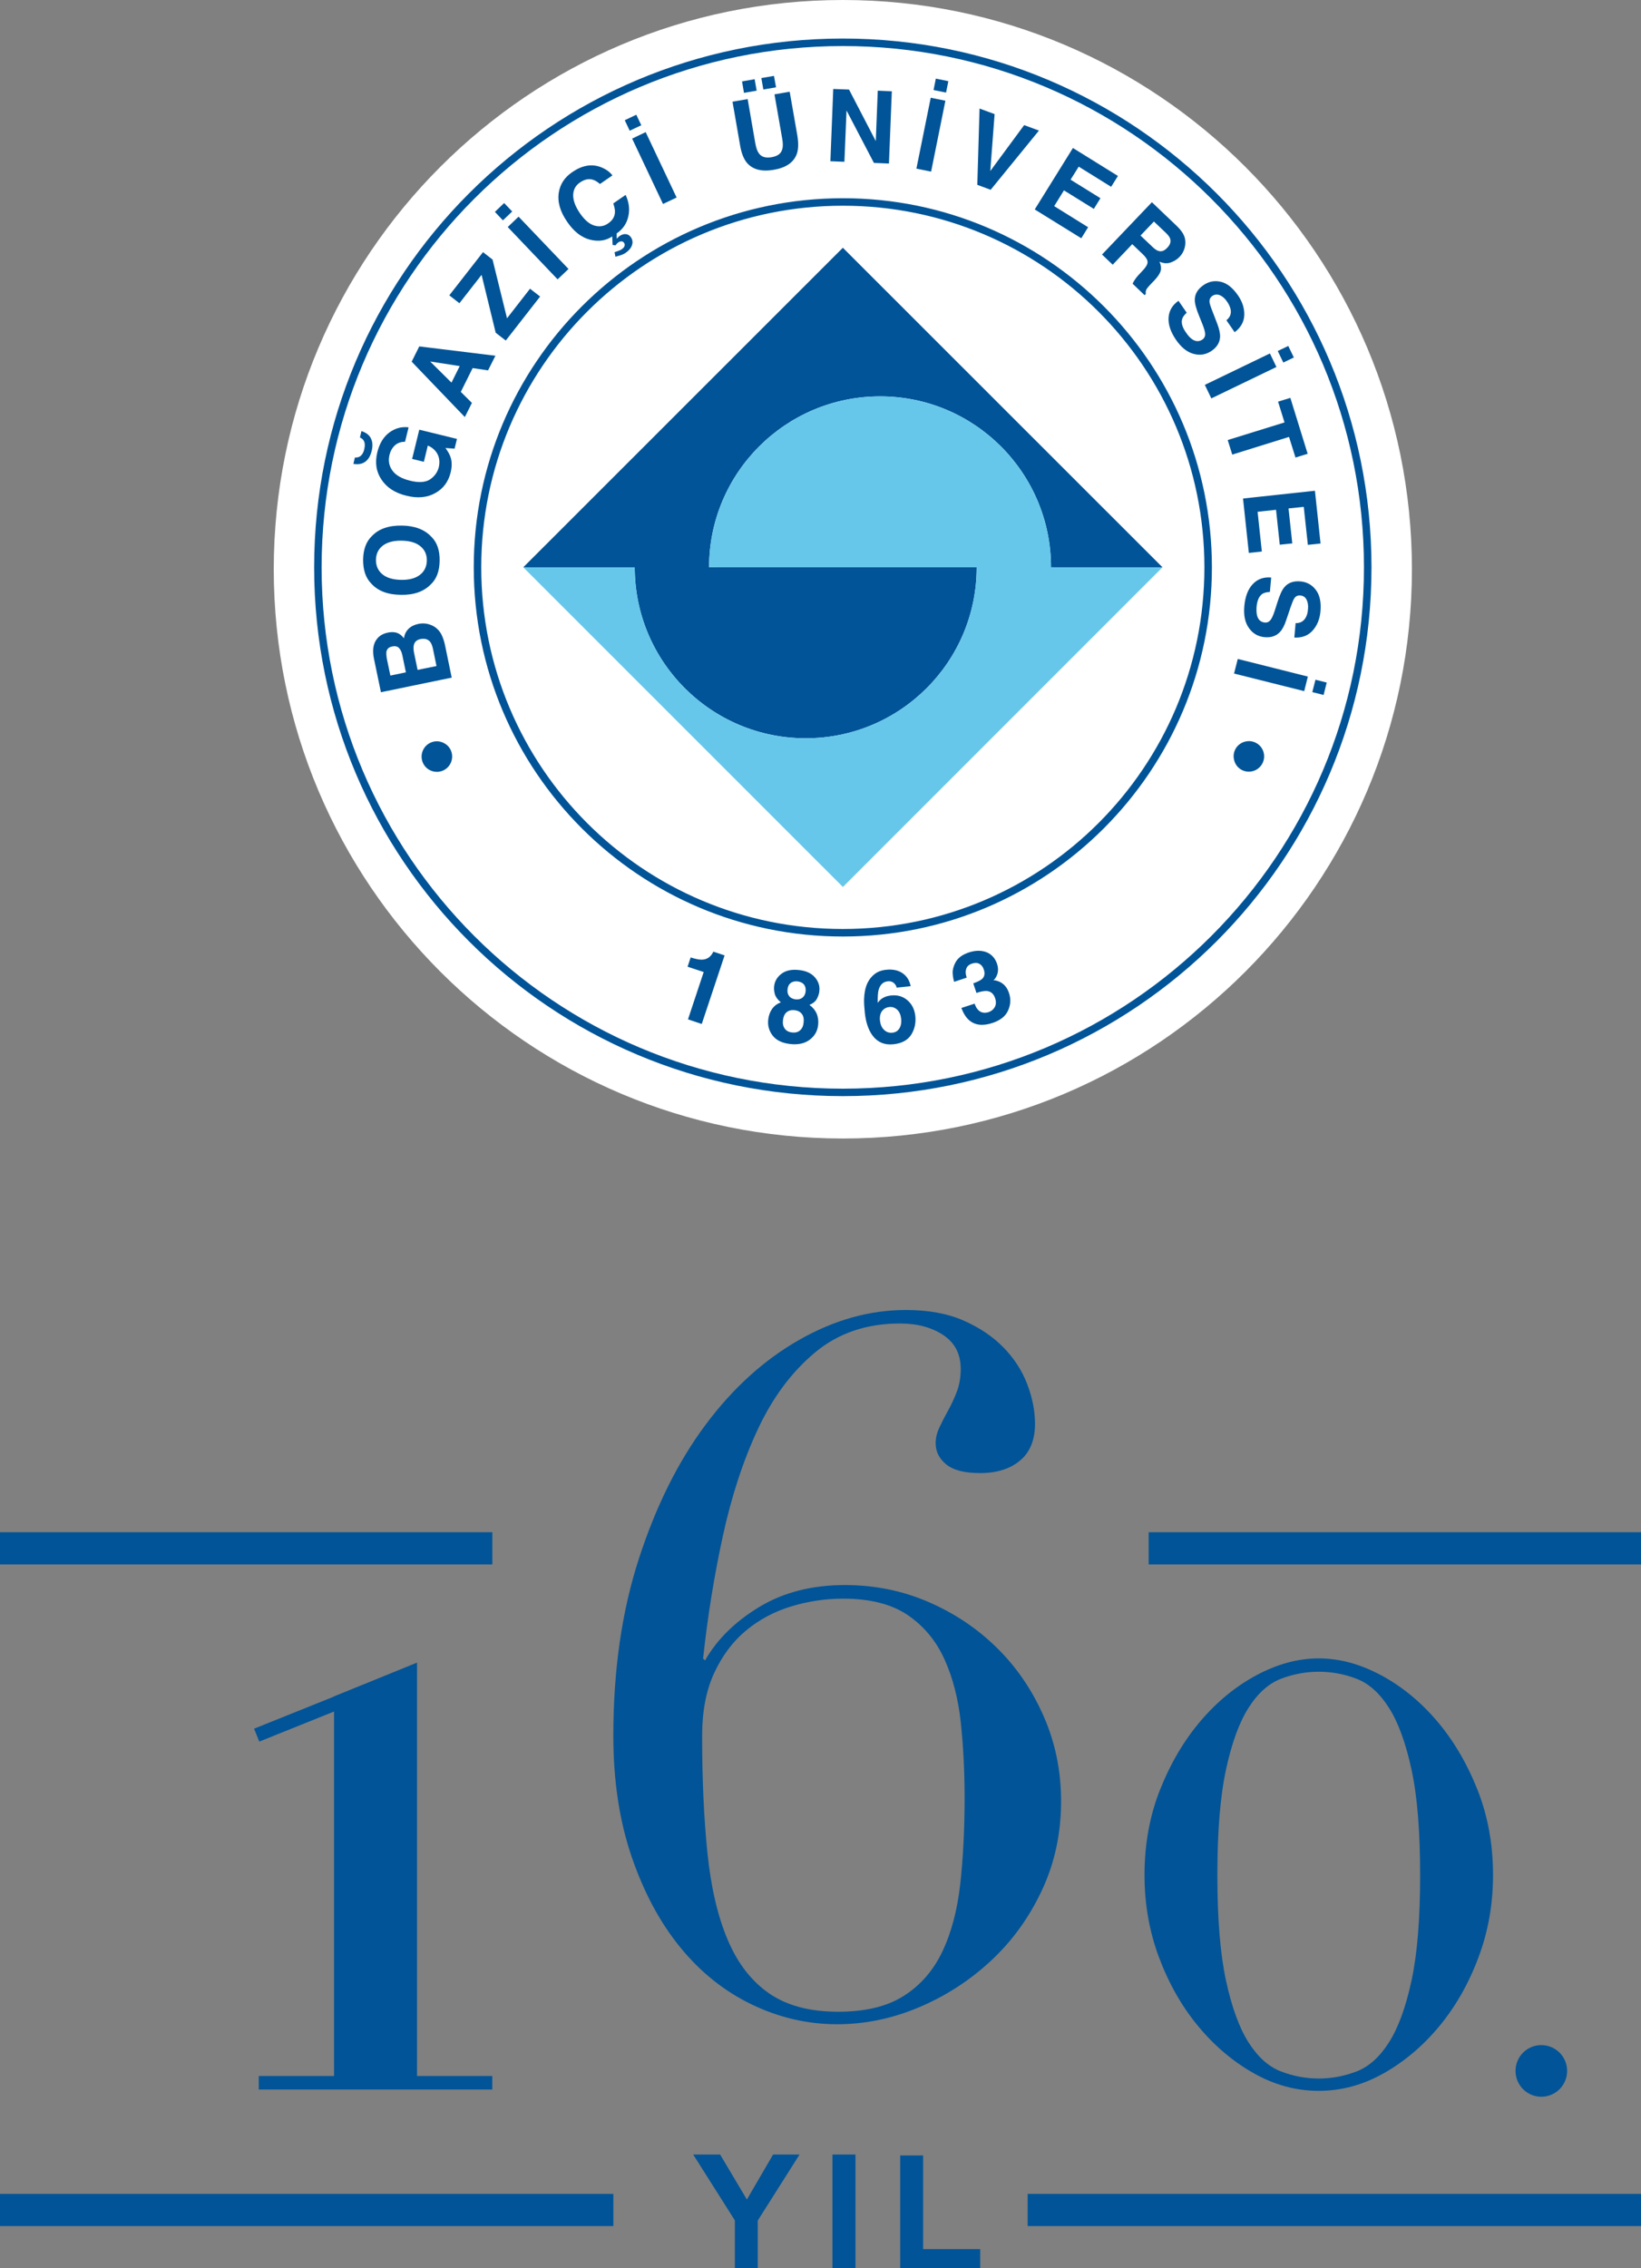 <?xml version="1.0" encoding="utf-8"?>
<!-- Generator: Adobe Illustrator 16.0.3, SVG Export Plug-In . SVG Version: 6.00 Build 0)  -->
<!DOCTYPE svg PUBLIC "-//W3C//DTD SVG 1.1//EN" "http://www.w3.org/Graphics/SVG/1.1/DTD/svg11.dtd">
<svg version="1.1" id="Layer_1" xmlns="http://www.w3.org/2000/svg" xmlns:xlink="http://www.w3.org/1999/xlink" x="0px" y="0px"
	 width="80.035px" height="110.59px" viewBox="0 0 80.035 110.59" enable-background="new 0 0 80.035 110.59" xml:space="preserve">
<rect x="0" y="0" width="80.035" height="110.59" fill="#808080" stroke="none"/>
<g>
	<path fill="#FFFFFF" d="M68.862,27.754c0,15.328-12.426,27.754-27.754,27.754c-15.332,0-27.756-12.426-27.756-27.754
		C13.352,12.428,25.776,0,41.108,0C56.436,0,68.862,12.428,68.862,27.754"/>
	<path fill="#005497" d="M41.11,9.665c-9.945,0-18.004,8.058-18.004,17.994c0,9.941,8.059,18.001,18.003,18.001
		c9.938,0,17.998-8.06,17.998-18.001C59.106,17.723,51.046,9.664,41.11,9.665 M41.108,45.293
		c-9.742,0.003-17.637-7.894-17.637-17.634c0-9.733,7.895-17.629,17.637-17.629c9.739,0,17.633,7.896,17.633,17.629
		C58.742,37.4,50.847,45.293,41.108,45.293 M21.709,31.479c-0.036-0.177-0.084-0.333-0.148-0.477
		c-0.06-0.144-0.148-0.26-0.254-0.354c-0.093-0.085-0.201-0.147-0.322-0.189c-0.184-0.068-0.377-0.082-0.583-0.04
		c-0.197,0.04-0.358,0.122-0.476,0.238c-0.12,0.119-0.199,0.271-0.225,0.464c-0.082-0.106-0.163-0.179-0.25-0.226
		c-0.148-0.079-0.329-0.096-0.541-0.05c-0.205,0.042-0.371,0.13-0.494,0.268c-0.201,0.225-0.266,0.548-0.184,0.969l0.347,1.668
		l3.451-0.712L21.709,31.479z M19.039,32.938l-0.157-0.75c-0.038-0.165-0.046-0.307-0.036-0.418
		c0.032-0.135,0.121-0.222,0.286-0.251c0.142-0.031,0.257-0.004,0.33,0.077c0.077,0.08,0.13,0.196,0.161,0.349l0.174,0.836
		L19.039,32.938z M20.367,32.66l-0.176-0.847c-0.027-0.148-0.03-0.268-0.009-0.357c0.036-0.161,0.144-0.261,0.322-0.297
		c0.212-0.043,0.372,0.004,0.479,0.138c0.057,0.075,0.101,0.188,0.134,0.338l0.172,0.838L20.367,32.66z M19.551,29.001
		c0.63,0.014,1.119-0.159,1.46-0.51c0.281-0.263,0.423-0.644,0.431-1.149c0.009-0.504-0.124-0.891-0.393-1.161
		c-0.332-0.359-0.812-0.547-1.443-0.556c-0.647-0.011-1.132,0.159-1.465,0.508c-0.276,0.262-0.421,0.645-0.431,1.147
		c-0.003,0.508,0.124,0.894,0.393,1.166C18.423,28.807,18.904,28.995,19.551,29.001 M18.669,26.603
		c0.22-0.168,0.525-0.25,0.921-0.243c0.399,0.006,0.704,0.098,0.913,0.272c0.214,0.174,0.32,0.41,0.314,0.699
		c-0.005,0.293-0.117,0.526-0.333,0.693c-0.218,0.172-0.525,0.254-0.925,0.247c-0.395-0.008-0.699-0.097-0.912-0.275
		c-0.212-0.177-0.314-0.41-0.311-0.702C18.341,27,18.453,26.77,18.669,26.603 M20.45,20.949l1.837,0.45l-0.116,0.476l-0.445-0.033
		c0.127,0.177,0.212,0.329,0.252,0.458c0.068,0.214,0.068,0.461,0,0.739c-0.112,0.452-0.361,0.786-0.744,0.998
		c-0.391,0.222-0.859,0.269-1.407,0.134c-0.556-0.134-0.961-0.397-1.22-0.786c-0.261-0.385-0.327-0.829-0.205-1.333
		c0.108-0.436,0.304-0.756,0.588-0.966c0.285-0.21,0.599-0.294,0.938-0.251l-0.174,0.703c-0.245-0.002-0.444,0.089-0.587,0.276
		c-0.082,0.103-0.139,0.232-0.174,0.375c-0.064,0.276-0.02,0.527,0.146,0.755c0.163,0.23,0.457,0.395,0.872,0.495
		c0.422,0.104,0.742,0.08,0.967-0.068c0.219-0.15,0.359-0.347,0.421-0.588c0.057-0.24,0.035-0.455-0.062-0.643
		c-0.099-0.186-0.256-0.327-0.472-0.417l-0.192,0.792L20.1,22.374L20.45,20.949z M17.818,22.509c-0.146,0.11-0.34,0.146-0.583,0.108
		l0.075-0.313c0.15,0.013,0.265-0.036,0.349-0.152c0.047-0.063,0.085-0.147,0.106-0.251c0.026-0.106,0.031-0.199,0.022-0.277
		c-0.02-0.14-0.098-0.237-0.233-0.293l0.074-0.315c0.235,0.08,0.391,0.201,0.466,0.367c0.082,0.166,0.089,0.369,0.033,0.604
		C18.068,22.224,17.966,22.4,17.818,22.509 M23.803,18.058l0.36-0.714l-3.714-0.455l-0.371,0.744l2.593,2.701l0.345-0.69
		l-0.542-0.537l0.578-1.161L23.803,18.058z M22.02,18.656l-1.039-1.031l1.441,0.223L22.02,18.656z M22.407,14.784l-0.493-0.385
		l1.644-2.106l0.465,0.363l0.705,2.863l1.123-1.443l0.492,0.382l-1.675,2.145l-0.492-0.38l-0.688-2.823L22.407,14.784z
		 M24.529,10.743l-0.391-0.412l0.45-0.432l0.393,0.412L24.529,10.743z M24.763,11.069l0.53-0.505l2.435,2.55l-0.533,0.506
		L24.763,11.069z M27.665,10.817c-0.353-0.506-0.486-0.991-0.408-1.449c0.07-0.401,0.285-0.724,0.648-0.973
		c0.483-0.333,0.949-0.417,1.393-0.248c0.248,0.095,0.438,0.229,0.572,0.405L29.261,8.97c-0.133-0.115-0.252-0.185-0.368-0.214
		c-0.192-0.052-0.396-0.005-0.609,0.142c-0.217,0.148-0.324,0.356-0.329,0.618c-0.002,0.265,0.108,0.56,0.333,0.886
		c0.224,0.324,0.457,0.524,0.703,0.596c0.243,0.07,0.467,0.037,0.666-0.104c0.212-0.142,0.322-0.322,0.335-0.537
		c0.008-0.115-0.02-0.261-0.082-0.438l0.602-0.416c0.166,0.351,0.21,0.702,0.132,1.048c-0.077,0.346-0.264,0.622-0.567,0.828
		l0.002,0.26c0.038-0.04,0.063-0.067,0.082-0.083c0.016-0.016,0.033-0.03,0.053-0.045c0.107-0.074,0.21-0.107,0.307-0.096
		c0.103,0.007,0.184,0.061,0.252,0.157c0.082,0.122,0.097,0.252,0.047,0.39c-0.047,0.137-0.154,0.261-0.309,0.367
		c-0.065,0.045-0.154,0.087-0.27,0.124c-0.055,0.018-0.129,0.038-0.226,0.064l-0.042-0.221c0.09-0.029,0.15-0.052,0.183-0.063
		c0.076-0.028,0.133-0.055,0.17-0.083c0.079-0.054,0.124-0.109,0.135-0.164c0.014-0.058,0.006-0.105-0.022-0.141
		c-0.038-0.058-0.082-0.081-0.134-0.078c-0.054,0.002-0.103,0.019-0.146,0.049c-0.024,0.018-0.051,0.038-0.073,0.063
		c-0.02,0.024-0.046,0.053-0.07,0.084l-0.138-0.021l-0.018-0.416c-0.307,0.21-0.666,0.264-1.089,0.158
		C28.355,11.575,27.984,11.287,27.665,10.817 M30.712,6.373l-0.241-0.512l0.562-0.267l0.244,0.513L30.712,6.373z M30.831,6.758
		l0.66-0.316L33,9.631l-0.663,0.314L30.831,6.758z M37.23,4.365l-0.097-0.559L37.748,3.7l0.101,0.557L37.23,4.365z M36.286,4.528
		l-0.095-0.559l0.614-0.107l0.099,0.559L36.286,4.528z M36.097,7.093l-0.371-2.134l0.739-0.128l0.369,2.134
		c0.042,0.239,0.099,0.406,0.174,0.505c0.123,0.181,0.33,0.245,0.624,0.195c0.297-0.051,0.469-0.182,0.521-0.391
		c0.038-0.119,0.038-0.302-0.007-0.54l-0.373-2.133l0.742-0.128l0.373,2.133c0.06,0.373,0.055,0.669-0.025,0.895
		c-0.15,0.416-0.522,0.674-1.123,0.778s-1.043-0.016-1.322-0.355C36.269,7.742,36.16,7.462,36.097,7.093 M41.183,7.888L40.5,7.861
		l0.139-3.523l0.77,0.029l1.305,2.512l0.097-2.458l0.685,0.03l-0.14,3.522l-0.733-0.03l-1.336-2.557L41.183,7.888z M46.141,4.513
		l-0.61-0.123l0.112-0.557l0.61,0.125L46.141,4.513z M45.412,8.367l-0.717-0.146l0.699-3.456l0.715,0.146L45.412,8.367z
		 M48.317,9.253l-0.652-0.242l0.11-3.719l0.734,0.272L48.298,8.34l1.652-2.24l0.722,0.266L48.317,9.253z M50.467,10.211l1.862-2.996
		l2.195,1.364l-0.331,0.529l-1.581-0.983l-0.398,0.635l1.457,0.904l-0.322,0.521l-1.457-0.904l-0.477,0.769l1.655,1.029
		l-0.333,0.538L50.467,10.211z M54.269,12.906l0.953-1.002l0.521,0.497c0.148,0.142,0.226,0.267,0.226,0.371
		c0.005,0.107-0.07,0.242-0.226,0.407l-0.225,0.241c-0.066,0.074-0.132,0.156-0.186,0.241c-0.024,0.041-0.06,0.096-0.093,0.17
		l0.585,0.56l0.062-0.063c-0.02-0.081-0.006-0.161,0.039-0.24c0.032-0.052,0.103-0.134,0.215-0.251l0.165-0.171
		c0.169-0.18,0.27-0.335,0.306-0.469c0.031-0.134,0.013-0.28-0.061-0.44c0.19,0.086,0.369,0.101,0.542,0.042
		s0.316-0.151,0.433-0.271c0.096-0.1,0.164-0.205,0.207-0.312c0.046-0.109,0.072-0.223,0.079-0.337
		c0.009-0.141-0.013-0.275-0.071-0.407c-0.055-0.129-0.168-0.279-0.338-0.448l-1.221-1.165l-2.433,2.551L54.269,12.906z M56.28,10.8
		l0.589,0.56c0.107,0.103,0.176,0.197,0.202,0.278c0.05,0.147-0.001,0.3-0.151,0.452c-0.137,0.144-0.277,0.191-0.423,0.144
		c-0.083-0.025-0.185-0.095-0.296-0.204l-0.576-0.546L56.28,10.8z M57.654,15.564c-0.049,0.182,0.012,0.396,0.182,0.638
		c0.099,0.148,0.195,0.257,0.289,0.325c0.176,0.129,0.353,0.141,0.518,0.029c0.096-0.069,0.14-0.161,0.135-0.282
		c-0.009-0.12-0.058-0.285-0.143-0.496l-0.146-0.36c-0.148-0.358-0.218-0.623-0.217-0.793c-0.001-0.287,0.141-0.529,0.428-0.726
		c0.258-0.177,0.539-0.232,0.844-0.16c0.305,0.072,0.584,0.296,0.838,0.667c0.213,0.31,0.314,0.627,0.304,0.959
		c-0.013,0.33-0.17,0.608-0.47,0.831l-0.402-0.583c0.168-0.133,0.238-0.295,0.213-0.491c-0.021-0.129-0.078-0.27-0.178-0.413
		c-0.107-0.161-0.229-0.265-0.359-0.318c-0.127-0.052-0.247-0.039-0.364,0.038c-0.101,0.072-0.147,0.172-0.135,0.303
		c0.011,0.084,0.059,0.24,0.151,0.467l0.229,0.593c0.097,0.261,0.145,0.477,0.134,0.646c-0.018,0.268-0.156,0.49-0.412,0.667
		c-0.268,0.183-0.559,0.234-0.877,0.148c-0.314-0.082-0.604-0.313-0.861-0.687c-0.261-0.383-0.383-0.743-0.361-1.081
		c0.023-0.339,0.184-0.611,0.484-0.819l0.4,0.579C57.757,15.359,57.68,15.463,57.654,15.564 M62.59,17.676l-0.271-0.563l0.513-0.245
		l0.271,0.561L62.59,17.676z M58.763,18.765l3.174-1.532l0.317,0.66l-3.175,1.531L58.763,18.765z M62.869,21.302L60.1,22.165
		l-0.222-0.71l2.771-0.859l-0.315-1.013l0.599-0.185l0.844,2.727l-0.593,0.183L62.869,21.302z M60.625,24.305l3.507-0.378
		l0.274,2.572l-0.619,0.065l-0.2-1.854l-0.743,0.079l0.183,1.705l-0.61,0.063l-0.182-1.702l-0.899,0.098l0.206,1.937l-0.633,0.068
		L60.625,24.305z M63.793,29.707c0.02-0.191-0.007-0.351-0.071-0.474c-0.063-0.122-0.165-0.188-0.301-0.201
		c-0.127-0.013-0.229,0.036-0.297,0.144c-0.049,0.071-0.109,0.222-0.188,0.454l-0.205,0.603c-0.084,0.264-0.189,0.459-0.309,0.584
		c-0.184,0.195-0.434,0.277-0.746,0.248c-0.32-0.03-0.576-0.178-0.764-0.447c-0.191-0.266-0.266-0.626-0.223-1.079
		c0.045-0.463,0.179-0.816,0.412-1.061c0.233-0.248,0.533-0.353,0.898-0.321l-0.064,0.703c-0.162,0.008-0.286,0.04-0.373,0.098
		c-0.154,0.11-0.244,0.312-0.275,0.607c-0.014,0.176-0.007,0.32,0.02,0.436c0.053,0.214,0.182,0.332,0.381,0.351
		c0.115,0.011,0.209-0.034,0.284-0.13c0.068-0.095,0.139-0.254,0.207-0.47l0.119-0.374c0.114-0.363,0.228-0.615,0.34-0.744
		c0.181-0.222,0.446-0.319,0.792-0.287c0.313,0.028,0.563,0.168,0.75,0.419c0.188,0.25,0.262,0.597,0.221,1.049
		c-0.035,0.373-0.162,0.684-0.384,0.931c-0.22,0.245-0.517,0.357-0.89,0.337l0.063-0.703c0.215,0.006,0.371-0.076,0.477-0.243
		C63.738,30.024,63.781,29.882,63.793,29.707 M60.369,32.127l3.418,0.859l-0.178,0.71l-3.422-0.858L60.369,32.127z M64.707,33.278
		l-0.152,0.604l-0.551-0.138l0.154-0.604L64.707,33.278z M34.79,46.397l0.55,0.184l-1.114,3.343l-0.671-0.226l0.766-2.306
		l-0.786-0.26l0.15-0.452c0.208,0.065,0.358,0.098,0.449,0.104c0.141,0.016,0.267-0.007,0.377-0.066
		c0.08-0.042,0.148-0.108,0.211-0.198C34.758,46.465,34.781,46.423,34.79,46.397 M38.957,47.293
		c-0.351-0.038-0.63,0.022-0.842,0.182c-0.212,0.159-0.333,0.367-0.361,0.62c-0.011,0.116,0,0.239,0.038,0.377
		c0.04,0.135,0.138,0.271,0.294,0.399c-0.18,0.062-0.324,0.17-0.431,0.32c-0.104,0.151-0.165,0.322-0.187,0.52
		c-0.033,0.295,0.042,0.558,0.22,0.783c0.182,0.231,0.466,0.364,0.859,0.408c0.391,0.042,0.708-0.03,0.949-0.214
		c0.241-0.182,0.376-0.423,0.406-0.717c0.022-0.196-0.002-0.38-0.07-0.55c-0.075-0.167-0.188-0.308-0.354-0.426
		c0.181-0.077,0.302-0.178,0.367-0.305c0.066-0.127,0.104-0.247,0.115-0.362c0.031-0.25-0.042-0.48-0.219-0.682
		C39.568,47.448,39.307,47.328,38.957,47.293 M39.195,49.85c-0.016,0.17-0.075,0.3-0.175,0.386c-0.099,0.086-0.227,0.12-0.386,0.103
		c-0.158-0.017-0.278-0.078-0.355-0.182c-0.08-0.104-0.112-0.243-0.093-0.413c0.023-0.182,0.08-0.312,0.182-0.395
		c0.099-0.081,0.229-0.114,0.383-0.098c0.155,0.017,0.271,0.076,0.351,0.176C39.186,49.53,39.214,49.669,39.195,49.85
		 M39.292,48.337c-0.014,0.127-0.062,0.227-0.15,0.3c-0.084,0.07-0.197,0.102-0.338,0.088c-0.139-0.019-0.243-0.068-0.313-0.157
		c-0.07-0.09-0.097-0.195-0.082-0.326c0.012-0.139,0.062-0.243,0.151-0.311c0.085-0.071,0.2-0.098,0.339-0.084
		c0.139,0.018,0.243,0.068,0.313,0.152C39.279,48.088,39.307,48.2,39.292,48.337 M44.259,48.77c-0.219-0.19-0.486-0.27-0.799-0.235
		c-0.141,0.014-0.27,0.049-0.378,0.109c-0.108,0.057-0.2,0.143-0.273,0.251c-0.007-0.271,0.005-0.479,0.04-0.624
		c0.073-0.26,0.219-0.404,0.443-0.426c0.148-0.018,0.265,0.027,0.352,0.13c0.051,0.063,0.08,0.122,0.086,0.177l0.684-0.07
		c-0.053-0.275-0.181-0.486-0.395-0.633c-0.212-0.146-0.479-0.202-0.806-0.167c-0.226,0.023-0.411,0.095-0.565,0.215
		c-0.15,0.119-0.266,0.27-0.348,0.448c-0.096,0.212-0.148,0.469-0.158,0.772c-0.004,0.17,0.008,0.387,0.037,0.656
		c0.047,0.455,0.168,0.818,0.359,1.091c0.248,0.345,0.593,0.496,1.035,0.45c0.41-0.044,0.697-0.199,0.871-0.47
		c0.168-0.271,0.23-0.569,0.199-0.894C44.608,49.217,44.48,48.959,44.259,48.77 M43.866,50.14c-0.076,0.123-0.188,0.194-0.339,0.209
		c-0.159,0.017-0.295-0.026-0.408-0.137c-0.115-0.108-0.178-0.258-0.201-0.446c-0.024-0.233,0.027-0.41,0.15-0.529
		c0.081-0.08,0.184-0.127,0.3-0.139c0.146-0.016,0.274,0.025,0.386,0.126c0.11,0.099,0.175,0.249,0.199,0.454
		C43.97,49.863,43.941,50.014,43.866,50.14 M49.213,48.422c0.095,0.282,0.08,0.563-0.047,0.846c-0.124,0.278-0.38,0.482-0.763,0.607
		c-0.475,0.157-0.854,0.11-1.139-0.137c-0.152-0.133-0.277-0.331-0.376-0.594l0.647-0.211c0.041,0.132,0.102,0.236,0.174,0.309
		c0.131,0.134,0.305,0.17,0.514,0.102c0.129-0.047,0.229-0.126,0.295-0.245c0.065-0.122,0.072-0.264,0.017-0.431
		c-0.073-0.22-0.212-0.337-0.412-0.353c-0.115-0.006-0.282,0.022-0.499,0.095l-0.156-0.467c0.213-0.075,0.355-0.146,0.428-0.212
		c0.123-0.112,0.152-0.268,0.086-0.463c-0.041-0.128-0.112-0.221-0.213-0.276c-0.099-0.056-0.22-0.06-0.354-0.015
		c-0.154,0.05-0.255,0.136-0.29,0.26c-0.043,0.121-0.032,0.267,0.023,0.428l-0.613,0.204c-0.049-0.166-0.073-0.336-0.073-0.501
		c0.015-0.148,0.058-0.296,0.138-0.444c0.057-0.108,0.141-0.203,0.244-0.282c0.105-0.082,0.242-0.15,0.415-0.208
		c0.319-0.104,0.604-0.105,0.856-0.009c0.252,0.104,0.421,0.294,0.514,0.569c0.064,0.199,0.063,0.385-0.01,0.559
		c-0.046,0.108-0.102,0.19-0.172,0.247c0.059-0.017,0.16,0.004,0.305,0.068C48.971,47.968,49.125,48.151,49.213,48.422
		 M21.958,37.248c-0.198,0.36-0.652,0.489-1.015,0.289c-0.358-0.196-0.486-0.651-0.287-1.011c0.198-0.357,0.647-0.492,1.011-0.289
		C22.028,36.429,22.159,36.883,21.958,37.248 M61.644,36.753c0.068,0.403-0.203,0.79-0.609,0.858
		c-0.404,0.071-0.787-0.196-0.855-0.606c-0.077-0.404,0.193-0.791,0.606-0.86C61.19,36.073,61.576,36.348,61.644,36.753
		 M41.108,53.442c-14.245,0-25.786-11.541-25.786-25.781c0-14.239,11.541-25.782,25.786-25.782
		c14.237,0,25.782,11.543,25.782,25.782C66.89,41.901,55.345,53.442,41.108,53.442 M66.523,27.662
		c0-14.037-11.379-25.417-25.415-25.417c-14.042,0-25.422,11.38-25.422,25.417c0,14.038,11.38,25.417,25.422,25.417
		C55.144,53.078,66.523,41.699,66.523,27.662"/>
	<path fill="#005497" d="M41.108,12.079L25.52,27.659l5.438,0.002c0,4.605,3.734,8.334,8.338,8.334c4.605,0,8.339-3.729,8.339-8.337
		l-13.052,0.002c0-4.605,3.734-8.335,8.341-8.335c4.602,0,8.336,3.73,8.336,8.333h5.436L41.108,12.079z"/>
	<path fill="#66C7EB" d="M51.259,27.659c0-4.603-3.734-8.333-8.337-8.333c-4.605,0-8.339,3.73-8.339,8.333l13.05,0.002
		c0,4.606-3.734,8.334-8.339,8.334c-4.604,0-8.337-3.734-8.337-8.337h-5.437l15.59,15.586l15.584-15.583L51.259,27.659z"/>
</g>
<g>
	<polyline fill="#005497" points="16.292,82.709 16.292,101.215 12.621,101.215 12.621,101.874 24.01,101.874 24.01,101.215 
		20.339,101.215 20.339,81.061 	"/>
	
		<rect x="15.964" y="78.961" transform="matrix(-0.373 -0.928 0.928 -0.373 -54.676 129.178)" fill="#005497" width="0.678" height="8.199"/>
	<g>
		<path fill="#005497" d="M34.833,81.565c0.393-0.846,0.91-1.535,1.554-2.07c0.643-0.533,1.38-0.926,2.211-1.178
			c0.831-0.25,1.671-0.375,2.518-0.375c1.318,0,2.369,0.268,3.153,0.799c0.784,0.533,1.38,1.248,1.788,2.143s0.676,1.922,0.801,3.08
			c0.125,1.162,0.188,2.387,0.188,3.674c0,1.535-0.071,2.939-0.212,4.211c-0.142,1.271-0.432,2.369-0.871,3.295
			s-1.066,1.645-1.882,2.164c-0.816,0.52-1.882,0.775-3.201,0.775c-1.381,0-2.502-0.297-3.365-0.893
			c-0.864-0.596-1.538-1.467-2.023-2.613c-0.487-1.143-0.816-2.557-0.989-4.234s-0.259-3.584-0.259-5.719
			C34.245,83.432,34.44,82.413,34.833,81.565 M34.385,80.954l-0.094-0.094c0.22-2.039,0.541-4.031,0.965-5.977
			c0.423-1.945,0.995-3.688,1.717-5.225c0.721-1.537,1.647-2.775,2.776-3.717c1.129-0.941,2.511-1.414,4.142-1.414
			c0.847,0,1.553,0.189,2.117,0.566c0.565,0.377,0.848,0.926,0.848,1.646c0,0.408-0.063,0.777-0.188,1.107
			c-0.126,0.328-0.267,0.635-0.423,0.916c-0.158,0.283-0.299,0.559-0.424,0.824c-0.126,0.268-0.188,0.525-0.188,0.775
			c0,0.41,0.171,0.754,0.517,1.037c0.346,0.281,0.896,0.422,1.648,0.422c0.815,0,1.466-0.203,1.952-0.611
			c0.486-0.406,0.729-1.004,0.729-1.789c0-0.627-0.125-1.27-0.376-1.928c-0.251-0.66-0.636-1.254-1.153-1.789
			c-0.518-0.533-1.169-0.973-1.953-1.318s-1.725-0.516-2.823-0.516c-1.757,0-3.491,0.486-5.2,1.459
			c-1.71,0.973-3.232,2.352-4.565,4.141c-1.334,1.789-2.416,3.961-3.247,6.518c-0.832,2.559-1.248,5.436-1.248,8.635
			c0,2.197,0.298,4.166,0.894,5.906c0.596,1.742,1.389,3.217,2.377,4.424c0.988,1.209,2.149,2.135,3.482,2.777
			s2.721,0.963,4.166,0.963c1.348,0,2.674-0.273,3.977-0.822c1.301-0.547,2.471-1.301,3.506-2.26c1.035-0.957,1.865-2.1,2.494-3.434
			c0.627-1.334,0.941-2.783,0.941-4.354c0-1.475-0.282-2.855-0.848-4.143c-0.564-1.285-1.325-2.4-2.283-3.34
			c-0.957-0.941-2.07-1.688-3.34-2.236c-1.271-0.549-2.629-0.824-4.071-0.824c-1.6,0-2.988,0.354-4.165,1.061
			C35.868,79.049,34.981,79.917,34.385,80.954"/>
		<path fill="#005497" d="M69.263,91.42c0,2.133-0.14,3.846-0.42,5.145c-0.281,1.297-0.647,2.301-1.1,3.012
			s-0.977,1.182-1.574,1.414c-0.6,0.23-1.215,0.348-1.85,0.348c-0.636,0-1.252-0.117-1.85-0.348
			c-0.599-0.232-1.124-0.703-1.576-1.414c-0.451-0.711-0.818-1.715-1.099-3.012c-0.28-1.299-0.421-3.012-0.421-5.145
			c0-2.129,0.141-3.846,0.421-5.143c0.28-1.299,0.647-2.303,1.099-3.012c0.452-0.711,0.978-1.182,1.576-1.414
			c0.598-0.23,1.214-0.346,1.85-0.346c0.635,0,1.25,0.115,1.85,0.346c0.598,0.232,1.122,0.703,1.574,1.414
			c0.452,0.709,0.818,1.713,1.1,3.012C69.124,87.575,69.263,89.292,69.263,91.42 M72.818,91.42c0-1.514-0.258-2.91-0.771-4.193
			c-0.513-1.281-1.172-2.393-1.978-3.336c-0.807-0.941-1.716-1.684-2.729-2.225c-1.014-0.539-2.021-0.811-3.021-0.811
			c-1.002,0-2.01,0.271-3.022,0.811c-1.014,0.541-1.923,1.283-2.729,2.225c-0.806,0.943-1.466,2.055-1.978,3.336
			c-0.514,1.283-0.77,2.68-0.77,4.193c0,1.422,0.238,2.766,0.714,4.031c0.477,1.268,1.11,2.379,1.905,3.338
			c0.793,0.957,1.697,1.721,2.71,2.293s2.069,0.857,3.169,0.857c1.098,0,2.154-0.285,3.168-0.857
			c1.013-0.572,1.916-1.336,2.711-2.293c0.792-0.959,1.428-2.07,1.903-3.338C72.58,94.186,72.818,92.842,72.818,91.42"/>
	</g>
	<path fill="#005497" d="M24.012,76.274H0v-1.57h24.012V76.274z M0.784,75.489h22.444H0.784z"/>
	<path fill="#005497" d="M80.035,76.274H56.023v-1.57h24.012V76.274z M56.808,75.489H79.25H56.808z"/>
	<path fill="#005497" d="M47.807,110.59v-0.934h-2.784v-4.566h-1.119v5.5H47.807z M41.722,105.045h-1.121v5.545h1.121V105.045z
		 M36.956,110.59v-2.326l2.039-3.219h-1.29l-1.278,2.193l-1.305-2.193h-1.313l2.031,3.209v2.336H36.956z"/>
	<g>
		<path fill="#005497" d="M75.173,102.227c0.695,0,1.259-0.564,1.259-1.26c0-0.693-0.563-1.258-1.259-1.258
			s-1.258,0.564-1.258,1.258C73.916,101.663,74.478,102.227,75.173,102.227"/>
	</g>
	<rect x="0.393" y="107.356" fill="#005497" width="29.13" height="0.783"/>
	<path fill="#005497" d="M29.915,108.532H0v-1.568h29.915V108.532z M0.784,107.747H29.13H0.784z"/>
	<rect x="50.511" y="107.356" fill="#005497" width="29.132" height="0.783"/>
	<path fill="#005497" d="M80.035,108.532H50.121v-1.568h29.914V108.532z M50.904,107.747H79.25H50.904z"/>
</g>
<g>
</g>
<g>
</g>
<g>
</g>
<g>
</g>
<g>
</g>
<g>
</g>
<g>
</g>
<g>
</g>
<g>
</g>
<g>
</g>
<g>
</g>
<g>
</g>
<g>
</g>
<g>
</g>
<g>
</g>
</svg>
